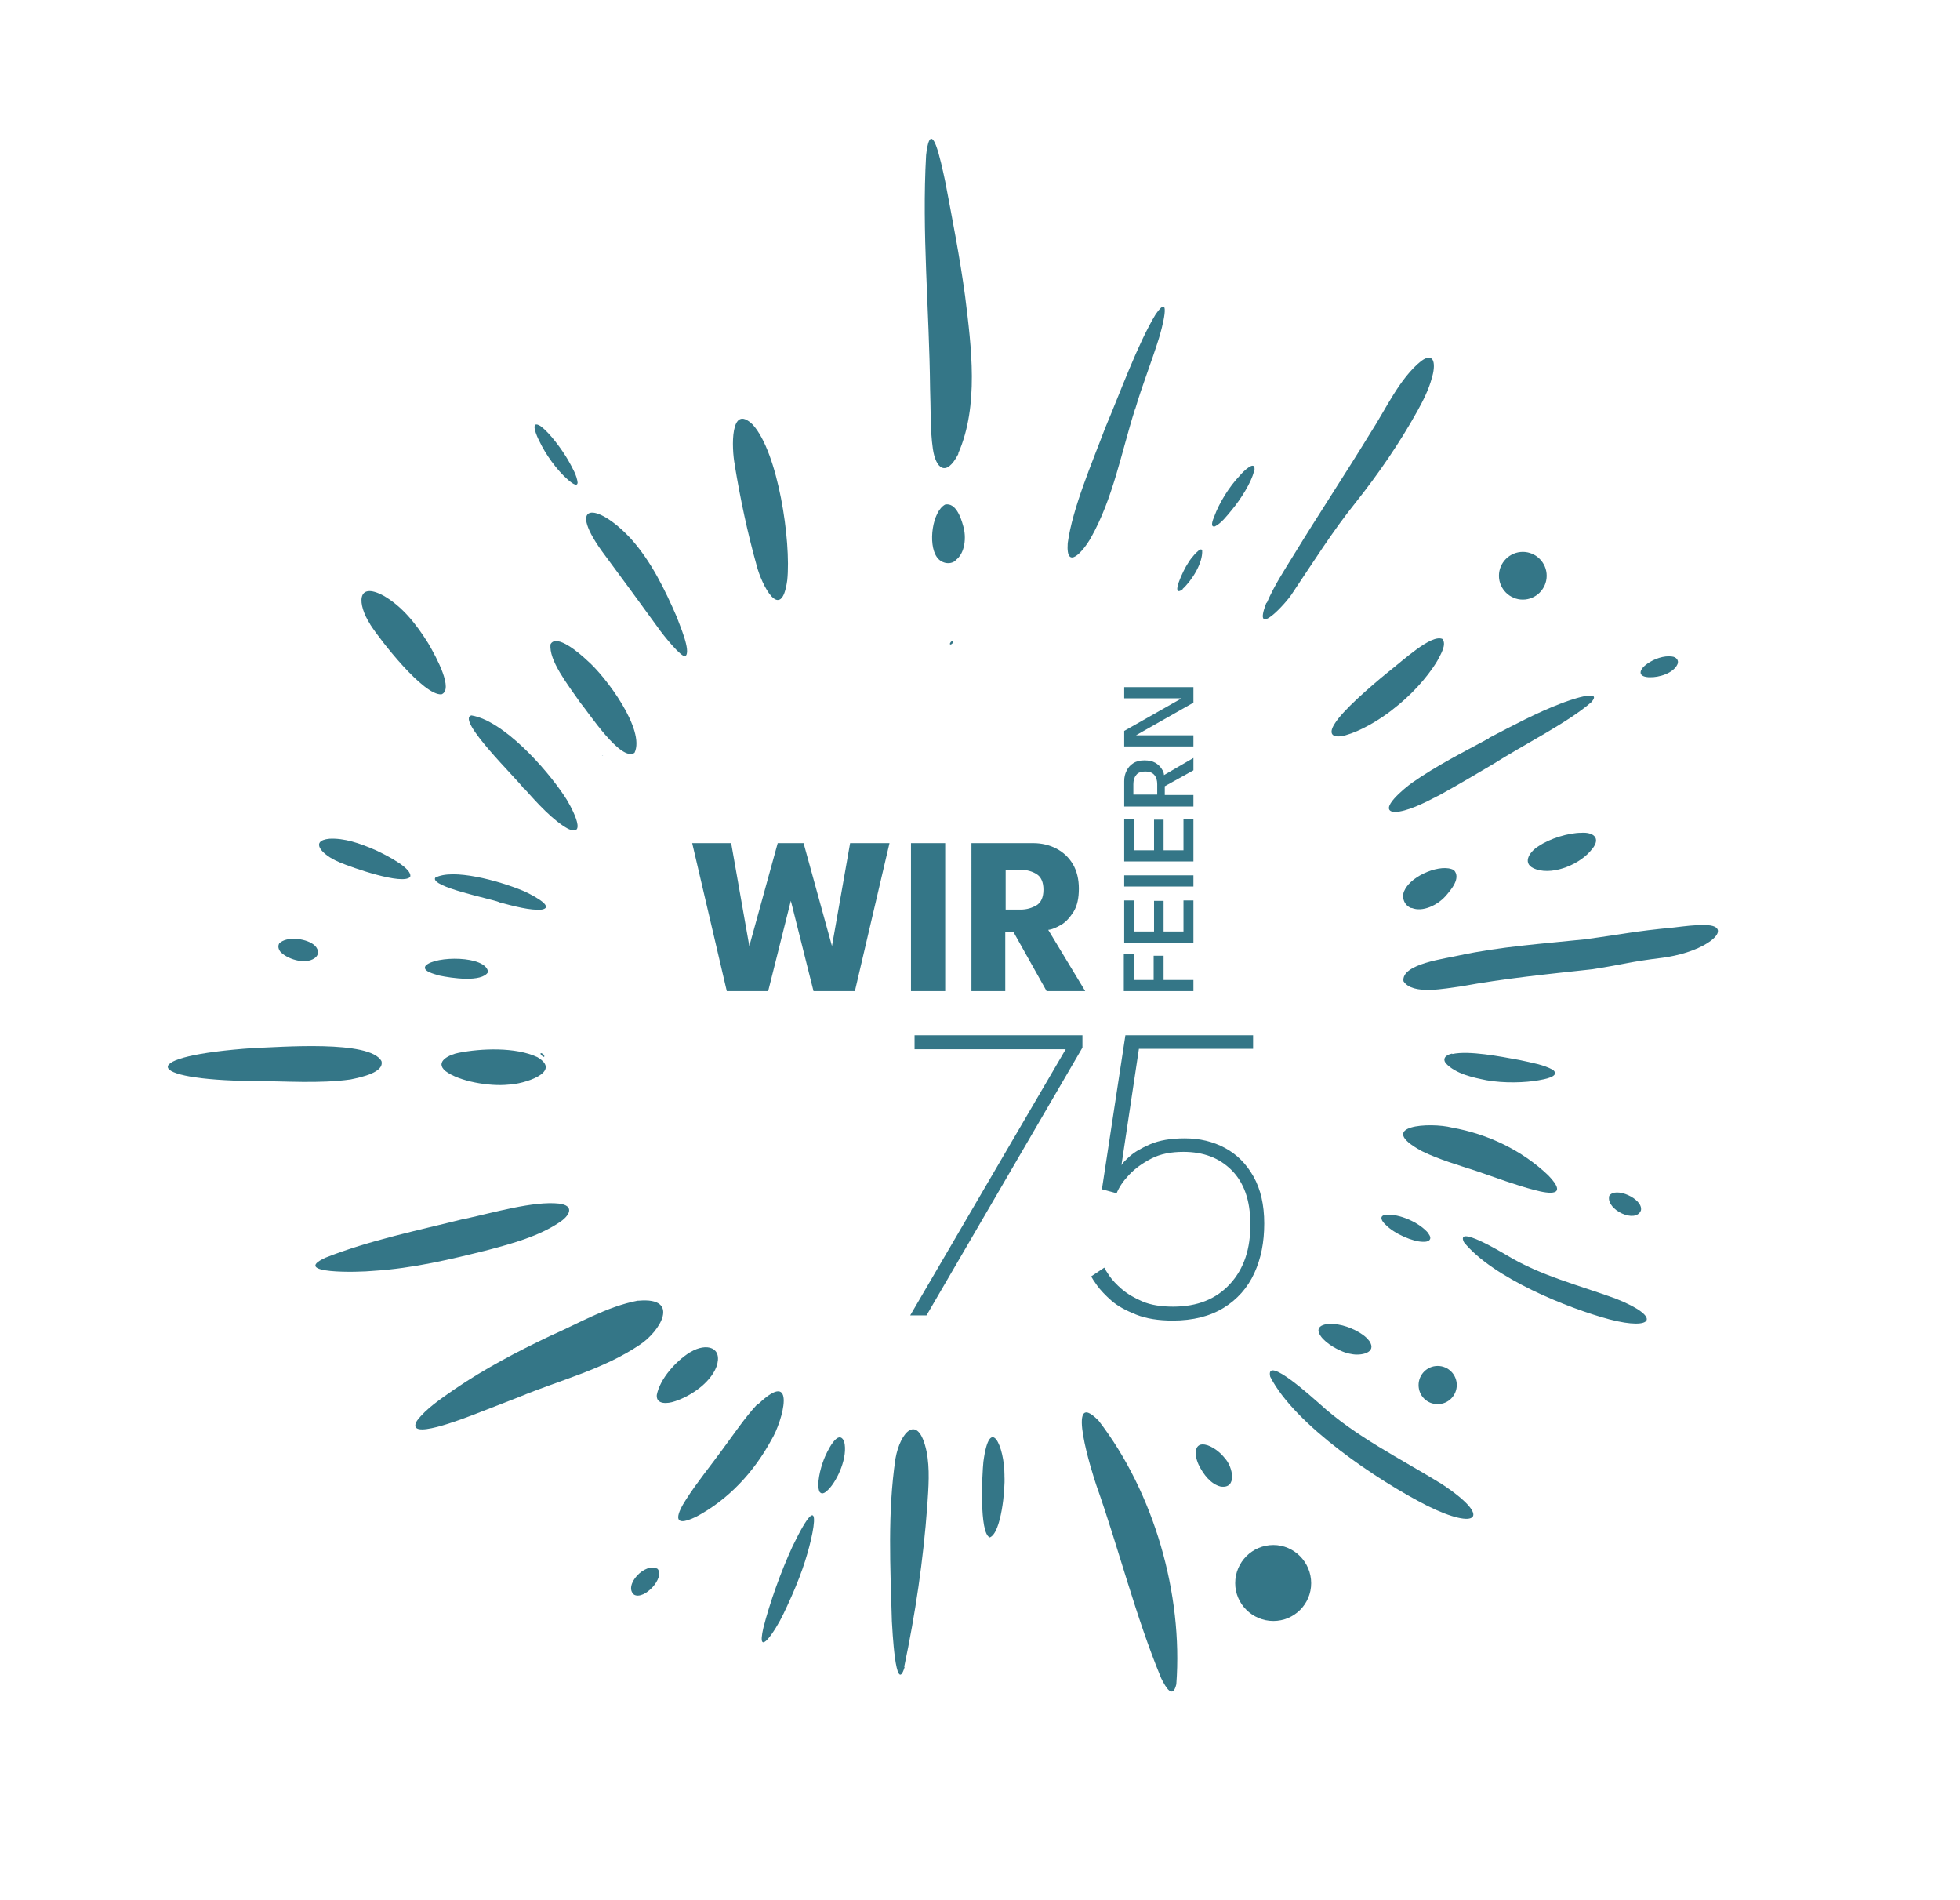 <?xml version="1.0" encoding="utf-8"?>
<!-- Generator: Adobe Illustrator 28.1.0, SVG Export Plug-In . SVG Version: 6.00 Build 0)  -->
<svg version="1.1" id="Ebene_1" xmlns="http://www.w3.org/2000/svg" xmlns:xlink="http://www.w3.org/1999/xlink" x="0px" y="0px"
	 viewBox="0 0 492.7 477.5" style="enable-background:new 0 0 492.7 477.5;" xml:space="preserve">
<style type="text/css">
	.st0{fill:#347687;}
</style>
<g>
	<path class="st0" d="M352.8,246.6c-0.6-4.4,10.8-5.7,14.1-6.5c10.3-2.2,20.8-2.9,31.3-4c10.5-1.4,12.1-2,22.6-3
		c2.5-0.3,5.5-0.7,7.8-0.6c4.2,0,4.2,2.2,0.8,4.4c-3,2-7.6,3.3-11.4,3.8c-8.9,1.1-8.8,1.5-17.7,2.9c-11,1.2-22.1,2.3-33,4.3
		C363.3,248.4,355.1,250.2,352.8,246.6L352.8,246.6z"/>
	<path class="st0" d="M240.9,114.1c-3.1,6-5.7,3.6-6.4-1.3c-0.7-4.8-0.5-10.2-0.7-15.2c-0.2-19.7-2.1-39.1-1-58.6
		c0.3-2.7,1-6.3,2.5-2.4c0.9,2.4,1.7,6.2,2.3,9c1.8,9.5,3.7,19.2,5,28.8c1.6,12.9,3.5,27.6-1.7,39.5L240.9,114.1z"/>
	<path class="st0" d="M160.6,326.9c10.5-0.9,5.4,7.7,0.2,11.1c-9.2,6.2-20.2,8.9-30.3,13.1c-3.6,1.4-7.2,2.8-10.8,4.2
		c-3.4,1.3-17.9,7-14.9,1.8c2.3-3.1,6.1-5.6,9.4-7.9c7.6-5.2,15.8-9.5,24-13.4c7.3-3.2,14.3-7.4,22.1-8.9L160.6,326.9z"/>
	<path class="st0" d="M276.2,357.1c13.9,18.1,21.2,43.5,19.5,66.2c-0.9,3.8-2.6,0.9-3.8-1.5c-6.5-15.7-10.6-32.4-16.3-48.5
		c-1-2.9-8-25,0.5-16.3L276.2,357.1z"/>
	<path class="st0" d="M117,306.3c6.9-1.5,17.2-4.5,23.5-3.8c4.1,0.5,2.7,3.1,0,4.8c-5.1,3.4-11.6,5.2-17.6,6.8
		c-9.5,2.4-19.2,4.7-29,5.3c-3.8,0.4-21,0.8-12.1-3.3c11.1-4.4,23.5-6.9,35-9.8L117,306.3z"/>
	<path class="st0" d="M227.4,419c-2.3,7.6-3.1-10-3.2-11.5c-0.4-13.7-1.1-27.4,0.9-40.9c1.2-6.8,5.7-11.6,7.8-1.9
		c0.9,4.4,0.5,9.2,0.2,13.7c-1,13.7-3,27.2-5.8,40.5L227.4,419z"/>
	<path class="st0" d="M318.5,151.4c1.8-4.2,4.3-8,6.7-11.9c6.3-10.3,13-20.4,19.3-30.7c3.9-6,7.3-13.7,12.8-18.1
		c3.5-2.5,3.6,1.3,2.6,4.4c-0.7,2.7-2.2,5.7-3.6,8.2c-4.5,8.1-9.8,15.8-15.6,23.1c-5.7,7.1-10.6,14.9-15.7,22.5
		c-1.6,2.7-10.3,12-6.7,2.7L318.5,151.4z"/>
	<path class="st0" d="M63.7,271.7c-28-0.3-29.4-6.3,0.1-8.3c6.6-0.2,29.2-2.1,32.1,3.3c0.7,2.8-4.9,4-7.8,4.6
		c-7.9,1.1-16.4,0.4-24.3,0.4L63.7,271.7z"/>
	<path class="st0" d="M184.7,116.8c-0.8-4.1-1.2-15.6,4.5-10.1c6.4,7,9.7,29.3,8.7,39.1c-1.5,11-6.5,1.1-7.7-3.7
		c-2.3-8.2-4.1-16.7-5.5-25.2L184.7,116.8z"/>
	<path class="st0" d="M319.3,346c-1.3-5.7,11.1,5.7,12.4,6.8c9.1,8.3,20.2,13.7,30.6,20.1c13,8.5,9.2,11.9-3.6,5.5
		C346.5,372.2,325.5,358.2,319.3,346L319.3,346z"/>
	<path class="st0" d="M285.3,102.9c-3.4,10.7-5.5,22.4-11.1,32.3c-1.8,3.2-6.3,8.5-5.8,1.3c1.2-8.8,6.1-20.1,9.4-28.9
		c3.7-8.7,8.2-21.2,12.7-28.6c4.2-6.1,1.5,3.9,0.8,6.1c-1.8,5.8-4.2,11.8-5.9,17.6L285.3,102.9z"/>
	<path class="st0" d="M172.3,164.9c-0.9,0.5-5.4-5-7-7.3c-4.3-5.9-8.8-12.1-13.2-18c-10.1-13.4-2.3-13.7,6.5-4.2
		c5.1,5.7,8.5,12.7,11.5,19.6C170.8,157,173.8,163.7,172.3,164.9L172.3,164.9z"/>
	<path class="st0" d="M112,269.2c-2.9-2.4,1.1-4.2,3.3-4.6c5.6-1.1,14.3-1.5,19.8,1.1c6.4,3.8-3.6,6.8-7.3,6.9
		C123.1,273.1,115.4,271.8,112,269.2L112,269.2z"/>
	<path class="st0" d="M159.5,189.2c-3.4,2.4-11.6-10.2-13.7-12.7c-3.2-4.6-7.9-10.6-7.4-14.6c1.5-2.7,7.3,2.3,9.1,4
		C152.3,170,162.3,183.5,159.5,189.2L159.5,189.2z"/>
	<path class="st0" d="M93,156.8c-3.1-4.8-3.5-10.8,3.4-7.1c4.7,2.7,8.2,7.1,11.2,11.9c2.3,3.9,6.4,11.7,3.4,12.9
		c-4.5,0.4-15.4-13.6-17.9-17.5L93,156.8z"/>
	<path class="st0" d="M131.6,198.1c-1.5-2.2-17.1-17.3-13.1-18.3c8,1.3,18.7,13.2,23.4,20.3c1.2,1.7,6.2,10.6,0.9,8.2
		c-3.7-2-7.8-6.5-11-10.1L131.6,198.1z"/>
	<path class="st0" d="M365.1,264.9c4.2-0.9,11.9,0.6,16.8,1.5c3.2,0.7,6.2,1.2,8.5,2.5c2,1.7-2.5,2.4-3.6,2.6
		c-3.3,0.6-8.6,0.8-13.1,0c-3.5-0.7-7.7-1.6-10.2-4.2c-0.9-1.1-0.3-2.1,1.5-2.5L365.1,264.9z"/>
	<path class="st0" d="M252.5,371c0.2,3.3-0.8,14.3-3.7,15.4c-2.7-1.1-1.9-16.1-1.6-19c1.6-12.2,5.3-3.8,5.3,3.3L252.5,371z"/>
	<path class="st0" d="M173.6,339.8c4-2.4,8.2-1.2,6.5,3.7c-1.6,4.2-6.7,7.5-10.5,8.7c-1.7,0.6-4.7,0.9-4.5-1.6
		c0.8-4.1,4.8-8.5,8.3-10.7L173.6,339.8z"/>
	<path class="st0" d="M400.2,213.4c-2.7,3.6-9.4,6.6-14,5.1c-3.8-1.2-1.9-4.3,0.5-5.8c2.9-2,7.7-3.4,10.8-3.4c2.9-0.2,5,1.2,2.8,4
		L400.2,213.4z"/>
	<path class="st0" d="M354.7,228.2c-1.8-0.7-2.5-2.9-1.6-4.5c1.7-3.7,9.3-6.8,12.4-5c1.8,2-0.7,4.9-2.2,6.6c-2,2.2-5.7,4-8.4,2.9
		L354.7,228.2z"/>
	<path class="st0" d="M201,396.3c-1.3,3.4-2.8,6.7-4.1,9.4c-1.9,4-6.9,11.6-5,3.4c1.6-6.3,4.4-14.1,7.3-20.4
		c8.5-17.6,5.3-1.4,1.9,7.3L201,396.3z"/>
	<path class="st0" d="M344.2,337c2.1,3.1-2.3,3.8-4.5,3.3c-2.8-0.4-6.5-2.7-7.7-4.5c-2.1-3,2.1-3.4,4.4-2.9c2.6,0.4,6.3,2.1,7.7,4
		L344.2,337z"/>
	<path class="st0" d="M304.4,363.6c1.2,0.6,2.5,1.6,3.5,2.9c2,2.1,3.2,7.8-1.1,7.1c-2.4-0.6-4.3-3-5.5-5.5c-1.3-2.8-1.1-6.4,2.9-4.6
		L304.4,363.6z"/>
	<path class="st0" d="M122.7,244.3c-1.6,2.7-9.3,1.5-12.2,0.9c-1.3-0.4-4.5-1.1-3.5-2.5C109.4,240.2,122.2,240.1,122.7,244.3
		L122.7,244.3z"/>
	<path class="st0" d="M206,374.9c-0.8-1.8,0.2-5.8,1.1-8.1c0.7-1.8,3.6-8,5.1-4.5c1,3.8-1.6,9.6-3.9,12
		C207.7,374.9,206.7,375.9,206,374.9L206,374.9z"/>
	<path class="st0" d="M136,107.2c2.2,1.6,5.3,5.8,6.9,8.6c1.1,2,2.1,3.7,2.3,5.5c-0.1,1.3-1.8-0.2-2.4-0.7c-2.9-2.5-5.7-6.5-7.2-9.7
		c-0.6-1.1-2.6-5.6,0.3-3.8L136,107.2z"/>
	<path class="st0" d="M315.2,118.5c-0.6,2.7-3.4,7.1-5.5,9.6c-1.4,1.7-2.7,3.4-4.3,4.2c-1.3,0.3-0.5-1.7-0.2-2.4
		c1.3-3.6,3.9-7.7,6.4-10.3c0.8-1,4.3-4.5,3.7-1.1L315.2,118.5z"/>
	<path class="st0" d="M70.2,237.1c1.8-1.8,6.4-1.3,8.5,0.2c1.3,0.9,1.8,2.5,0.4,3.5c-2.5,1.8-7.2,0.1-8.7-1.7
		C70,238.5,69.8,237.8,70.2,237.1L70.2,237.1z"/>
	<path class="st0" d="M359.1,310.1c1.1,1.4,0,2.1-1.4,2c-2.5,0-7.2-2-9.4-4.3c-0.9-0.8-1.8-2.2,0-2.5c3.5-0.3,8.6,2,10.8,4.7
		L359.1,310.1z"/>
	<path class="st0" d="M374.4,185.4c5.8-3,11.9-6.3,18-8.6c1.5-0.6,10.9-4,7.6-0.3c-5.7,5-17.4,10.9-24.6,15.5
		c-4.4,2.6-8.8,5.2-13.3,7.7c-4.6,2.4-8.3,4.2-11.5,4.4c-4.5-0.4,2.7-6.2,4.4-7.4c6-4.2,12.7-7.6,19.2-11.1L374.4,185.4z"/>
	<path class="st0" d="M414.4,170.2c-3-0.2-2.2-2.1-0.3-3.4c1.7-1.2,4.2-2.1,6.2-1.8c1,0.1,1.8,0.9,1.4,1.9c-1,2.3-4.7,3.4-7,3.3
		L414.4,170.2z"/>
	<path class="st0" d="M357.4,289.3c-12-6.5,2.2-7.3,7.6-5.9c9,1.6,17.6,5.7,24.2,12c5.1,5.3,0.3,4.7-3.4,3.7
		c-4.7-1.2-10-3.2-14.7-4.8c-4.6-1.5-9.4-2.9-13.5-4.9L357.4,289.3z"/>
	<path class="st0" d="M404.5,300.6c1.5-2.5,8.6,0.7,8,3.6c-1.3,3.4-8.7-0.1-8-3.5L404.5,300.6z"/>
	<path class="st0" d="M297.3,148.1c-3.3,2.4,0.3-5.1,1.3-6.5c0.5-0.9,1.2-1.7,1.8-2.4c0.5-0.4,1.4-1.6,1.8-0.9
		c0.2,3.2-2.6,7.6-4.9,9.7L297.3,148.1z"/>
	<path class="st0" d="M135.9,264.7c0.1-0.1,0.5,0.1,0.8,0.4c0.2,0.3,0.2,0.6-0.1,0.5C136.3,265.4,135.8,265.1,135.9,264.7
		L135.9,264.7z"/>
	<path class="st0" d="M239.3,161.1c0.3,0,0.4,0.4,0,0.7c-0.3,0.3-0.6,0.2-0.5-0.1c0.1-0.2,0.2-0.4,0.4-0.5L239.3,161.1z"/>
	<path class="st0" d="M151.3,189.8C151.7,189.9,151.7,190.1,151.3,189.8L151.3,189.8z"/>
	<path class="st0" d="M329.6,397.9c0,5.3-4.3,9.5-9.5,9.5c-5.3,0-9.6-4.3-9.6-9.5c0-5.3,4.3-9.6,9.6-9.6
		C325.3,388.3,329.6,392.6,329.6,397.9"/>
	<path class="st0" d="M350,178.4c-3.5,2.7-7.9,5.3-11.8,6.4c-3,0.8-4.5-0.1-2.7-2.9c2-3.3,8.8-9.2,13.2-12.8
		c4-3.1,11.1-9.8,13.9-8.5c1.1,1.4-0.4,3.8-1.3,5.5c-2.7,4.5-7,9-11.2,12.2L350,178.4z"/>
	<path class="st0" d="M388.8,144.7c0,3.3-2.7,6-6,6c-3.3,0-6-2.7-6-6s2.7-6,6-6C386.1,138.7,388.8,141.4,388.8,144.7"/>
	<path class="st0" d="M366.2,348.1c0,2.6-2.1,4.8-4.8,4.8s-4.8-2.1-4.8-4.8c0-2.6,2.1-4.8,4.8-4.8S366.2,345.5,366.2,348.1"/>
	<path class="st0" d="M240.2,140.9c-1.5,1.2-3.7,0.6-4.7-0.9c-2.3-3.3-1.1-11.5,2.1-13.2c2.6-0.5,3.9,3.1,4.5,5.3
		c0.9,2.9,0.5,7-1.9,8.7L240.2,140.9z"/>
	<path class="st0" d="M190.6,352.9c9.8-9.4,6.2,4.3,3.3,9c-4.4,8.1-10.8,15-18.9,19.3c-6.6,3.2-4.6-1.2-2.5-4.4
		c2.6-4.1,6.2-8.5,9.1-12.5c2.9-3.9,5.7-8.1,8.8-11.4L190.6,352.9z"/>
	<path class="st0" d="M165.3,394.3c1.9,2.2-3.3,7.9-5.9,6.5C156.6,398.5,162.2,392.5,165.3,394.3L165.3,394.3z"/>
	<path class="st0" d="M368,312.2c-2.2-4.5,9.6,2.6,10.8,3.3c8.6,5.2,18.1,7.5,27.4,10.9c11.6,4.6,9.5,8.1-1.6,5.2
		C394.1,328.8,375.3,321.2,368,312.2L368,312.2z"/>
	<path class="st0" d="M85.1,216.6c-4.1-1.7-7.4-5.3-2.3-5.8c3.7-0.2,7.6,1.1,11.7,2.9c3.2,1.5,9.3,4.7,8.6,6.7
		c-1.9,2.1-14.5-2.3-17.8-3.7L85.1,216.6z"/>
	<path class="st0" d="M125.4,226.7c-1.9-0.8-17.3-3.8-16-6.1c4.4-2.4,15.8,0.7,21.9,3.2c1.5,0.6,8.6,4.1,4.9,4.8
		c-2.8,0.3-7.2-0.9-10.6-1.8L125.4,226.7z"/>
	<path class="st0" d="M274.3,320.8c0.2,0.4,0.7,1.2,1.5,2.3s2,2.4,3.6,3.8c1.6,1.4,3.7,2.5,6.2,3.5c2.5,1,5.6,1.5,9.2,1.5
		c5.1,0,9.4-1.1,12.8-3.2c3.4-2.1,6-5,7.7-8.7c1.7-3.7,2.5-7.8,2.5-12.5c0-4.7-0.9-8.6-2.7-11.8c-1.8-3.2-4.2-5.6-7.2-7.2
		c-3-1.6-6.3-2.4-10.1-2.4c-3.5,0-6.4,0.5-8.7,1.5c-2.3,1-4,2-5.2,3.1c-1.2,1.1-1.9,1.8-2,2.2l4.4-29.3h28.7v-3.4h-32.1l-5.9,38.7
		l3.7,1c0.6-1.5,1.6-3,3.1-4.6s3.3-2.9,5.6-4.1s5-1.7,8.1-1.7c5,0,9,1.5,12.1,4.6c3.1,3.1,4.7,7.6,4.7,13.4
		c0.1,6.3-1.6,11.4-5.1,15.2c-3.5,3.8-8.2,5.7-14.3,5.7c-3,0-5.6-0.4-7.7-1.3c-2.1-0.9-3.8-1.9-5.2-3.1c-1.4-1.2-2.4-2.3-3.1-3.3
		c-0.7-1-1.1-1.7-1.3-2.1L274.3,320.8z M229.9,263.7h38l-39.1,66.9h4.1l39.2-67.3v-3.1h-42.2V263.7z"/>
	<path class="st0" d="M252.7,218.6h3.9c1.5,0,2.9,0.4,4,1.1c1.1,0.7,1.7,2,1.7,3.9c0,1.9-0.6,3.2-1.7,3.9c-1.2,0.7-2.5,1.1-4,1.1
		h-3.8V218.6z M244.1,249.1h8.6v-14.8h2.1l8.3,14.8h9.7l-9.3-15.4c1-0.1,2.1-0.6,3.3-1.3c1.2-0.7,2.2-1.9,3.1-3.3
		c0.9-1.5,1.3-3.4,1.3-5.8c0-2.3-0.5-4.4-1.5-6.1c-1-1.7-2.4-3-4.1-3.9s-3.7-1.4-5.9-1.4h-15.5V249.1z M229,249.1h8.6v-37.2H229
		V249.1z M223.6,211.9h-9.9l-4.6,26.1h0.1l-7.2-26.1h-6.5l-7.2,26.1h0.1l-4.6-26.1H174l8.7,37.2h10.4l6.5-25.9H198l6.5,25.9h10.4
		L223.6,211.9z"/>
	<path class="st0" d="M300,176.6v-3.9h-17.4v2.8h14.8l0-0.2l-14.8,8.4v3.9H300v-2.8h-14.8l0,0.2L300,176.6z M284.9,199.8v-2.7
		c0-0.9,0.2-1.7,0.7-2.3c0.4-0.6,1.2-0.9,2.3-0.9c1.1,0,1.8,0.3,2.3,0.9c0.5,0.6,0.7,1.4,0.7,2.3v2.6H284.9z M300,202.6v-2.8h-7.2
		v-2.2l7.2-4v-3.1l-7.4,4.3c0-0.5-0.2-1-0.6-1.6c-0.4-0.6-0.9-1.1-1.6-1.5c-0.7-0.4-1.6-0.6-2.7-0.6c-1.1,0-2,0.2-2.8,0.7
		c-0.8,0.5-1.3,1.1-1.7,1.9c-0.4,0.8-0.6,1.6-0.6,2.6v6.4H300z M300,216.5v-10.6h-2.5v7.8h-5v-7.7h-2.4v7.7h-5v-7.8h-2.5v10.6H300z
		 M300,220h-17.4v2.8H300V220z M300,236.9v-10.6h-2.5v7.8h-5v-7.7h-2.4v7.7h-5v-7.8h-2.5v10.6H300z M300,249.1v-2.8h-7.5v-6.1h-2.5
		v6.1h-5v-6.6h-2.5v9.4H300z"/>
</g>
</svg>
